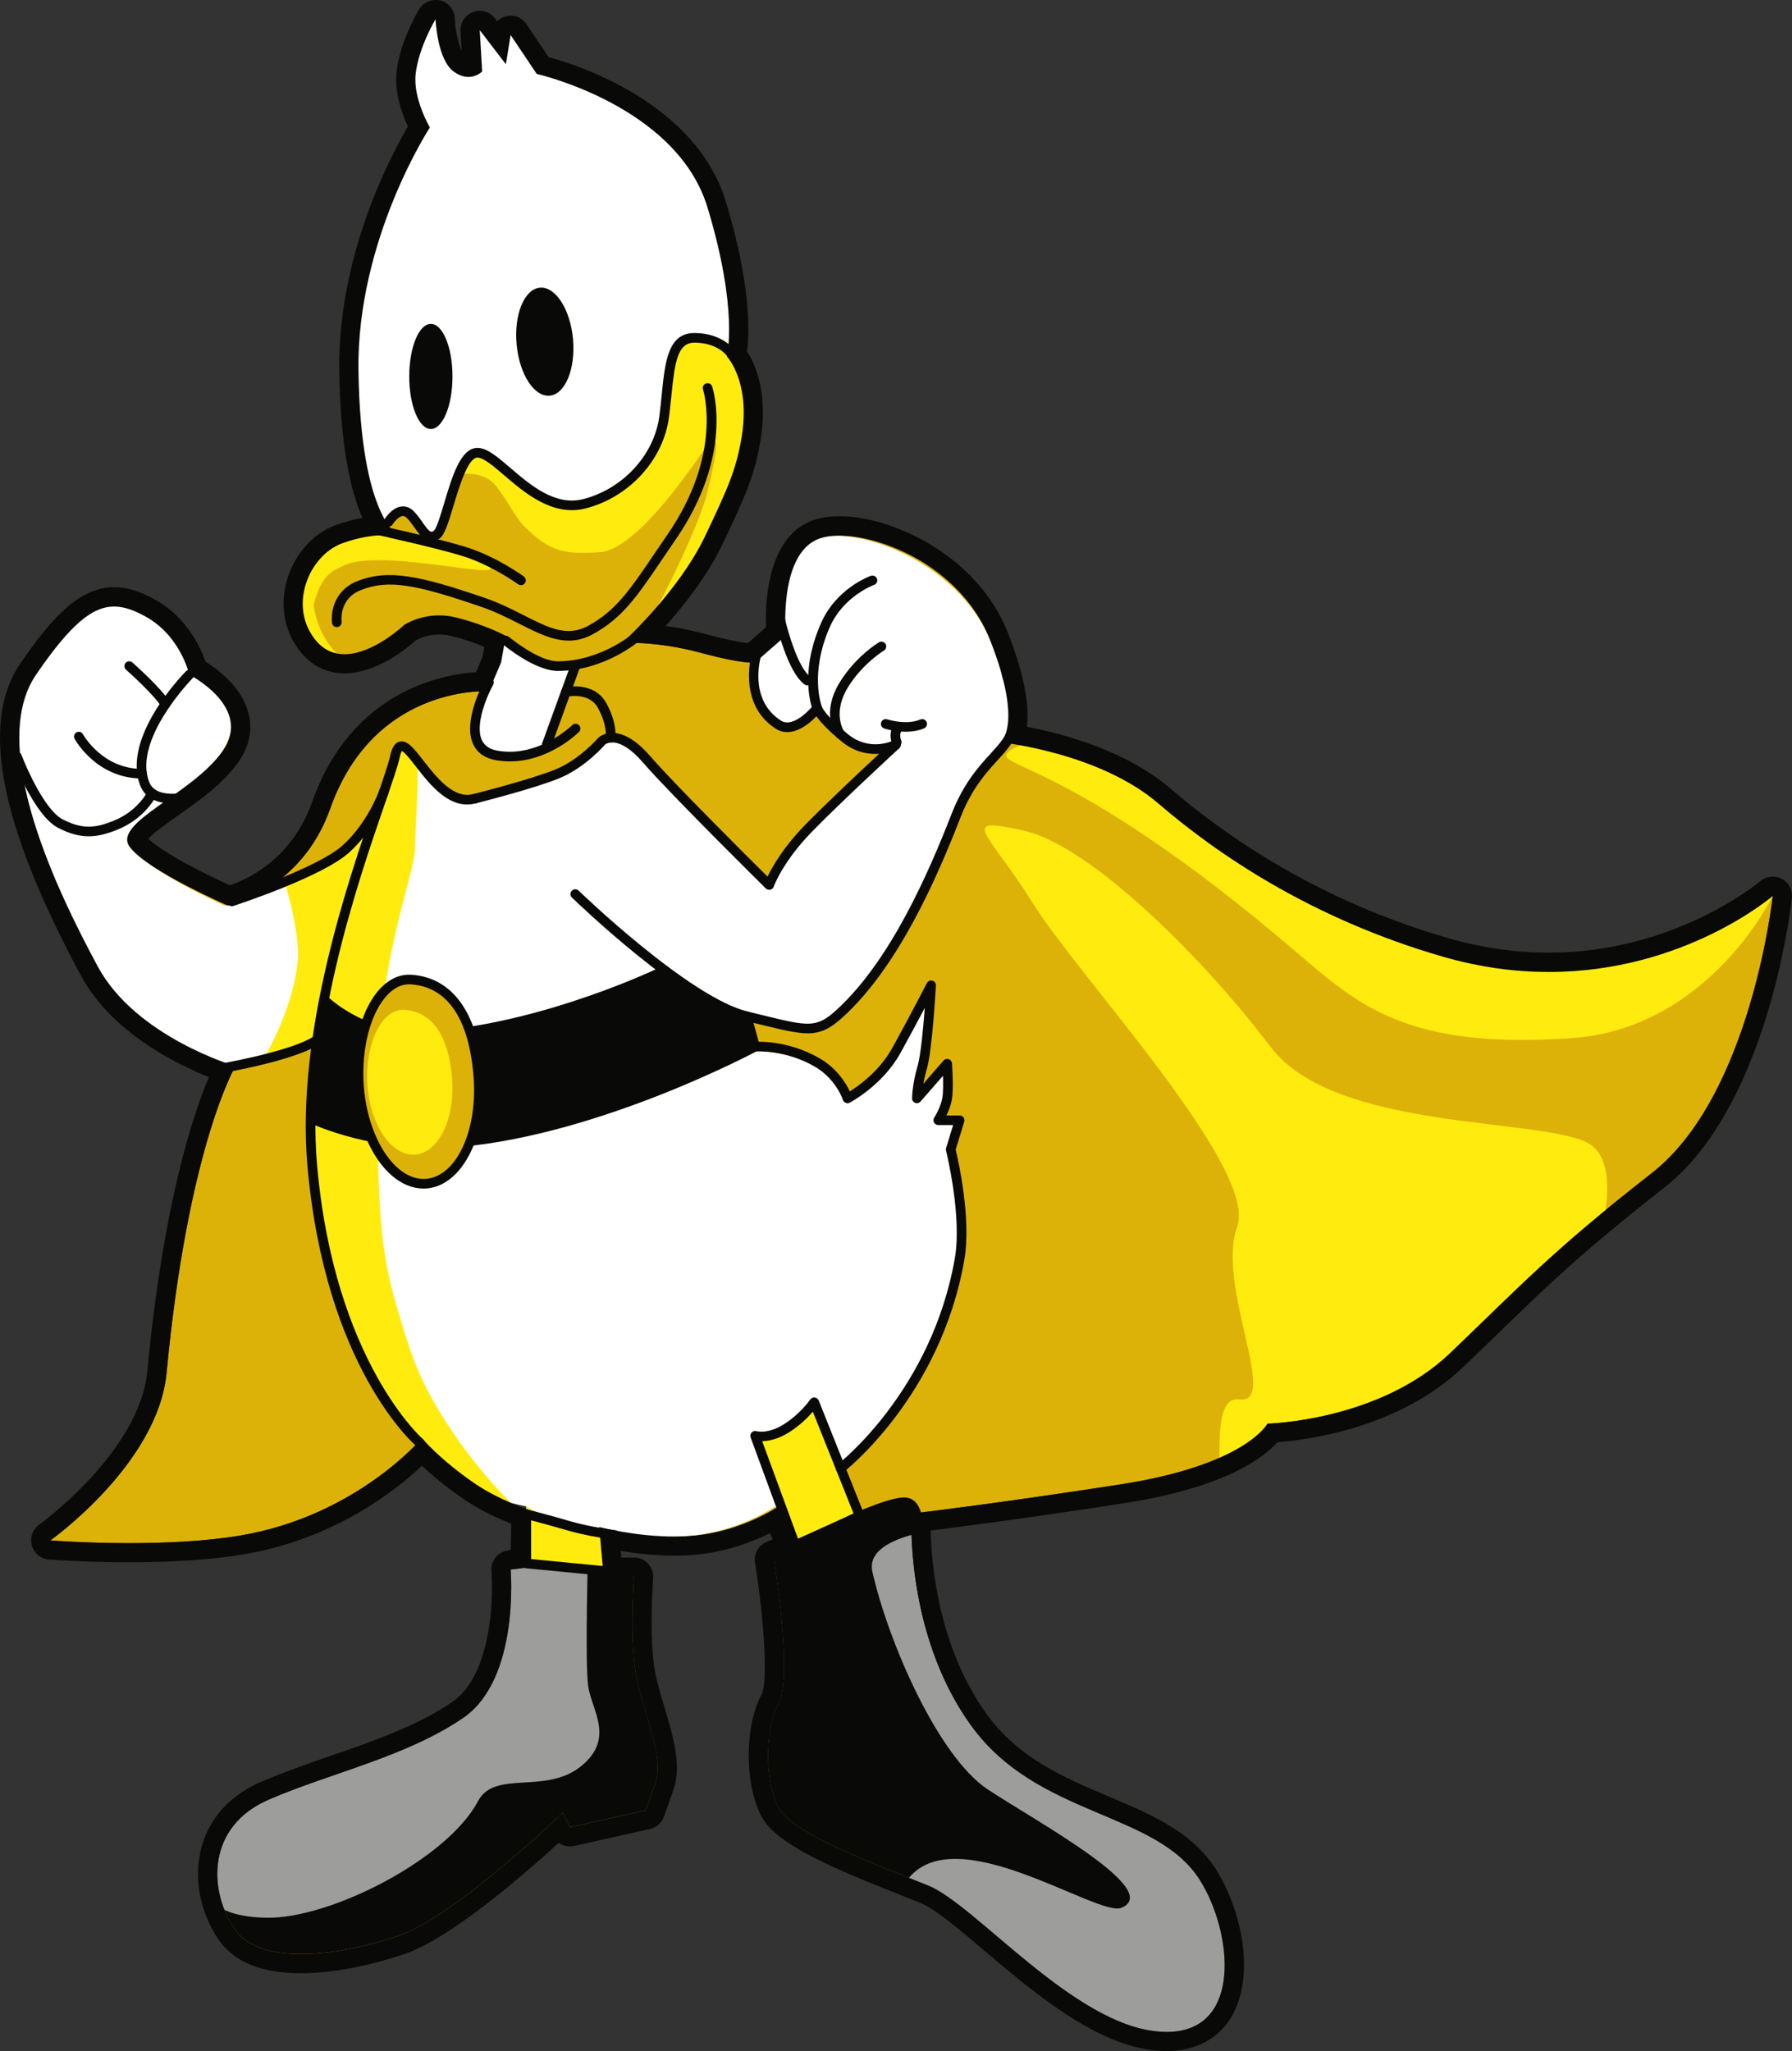 <?xml version="1.0" encoding="UTF-8"?>
<svg id="Livello_1" data-name="Livello 1" xmlns="http://www.w3.org/2000/svg" viewBox="0 0 589.34 674.5">
  <rect x="0" y="0" width="589.34" height="674.5" fill="#333333" stroke="none"/>
  <defs>
    <style>
      .cls-1 {
        fill: #090908;
      }

      .cls-1, .cls-2, .cls-3, .cls-4, .cls-5 {
        stroke-width: 0px;
      }

      .cls-2 {
        fill: #9d9d9c;
      }

      .cls-3 {
        fill: #ddb208;
      }

      .cls-4 {
        fill: #ffec0e;
      }

      .cls-5 {
        fill: #fff;
      }
    </style>
  </defs>
  <path class="cls-3" d="M176.52,24.32s46.04,10.39,56.18,43.98c10.29,34.02,6.33,48.89,6.33,48.89,0,0,7.89,8.23,4.87,26.58-1.75,10.52-4.39,16.52-11.99,32.49-8.9,18.64-27.32,35.18-27.32,35.18,0,0,10.94-.8,25.77,3.2,14.83,4,17.99,3.2,17.99,3.2l10.08-8.8s-2.33-24.79,9.38-31.19c11.71-6.4,48.36,5.6,59.3,33.59,10.92,27.99,4.8,31.15,4.8,31.15,0,0,29.53,4.83,49.04,21.63,19.5,16.79,50.57,37.95,93.61,50.38,63.98,18.47,108.46-19.99,108.46-19.99,0,0-7.03,65.57-39.8,91.16-32.77,25.59-42.89,36.79-66.31,59.18-23.41,22.39-60.07,23.19-60.07,23.19,0,0-7.03,13.6-48.39,19.99-41.33,6.4-68.66,9.6-68.66,9.6,0,0-2.33,39.18,19.5,69.57,21.85,30.39,60.96,28.09,75.35,50.96,11.11,17.66,14.42,52.2-13.67,49.8-28.07-2.4-60.12-41.72-75.71-48.05-15.62-6.33-44.48-16.72-49.16-25.52-4.68-8.8-4.68-25.59,0-34.38,4.68-8.8-1.56-47.18-1.56-47.18l7.03-4.8-5.47-12.79s-11.52,8-27.3,9.6c-15.28,1.54-28.88-1.6-28.88-1.6v13.6l8.59,1.6s-1.56,20.79.79,32.79c2.33,11.99,9.36,26.39,6.24,35.19l-3.12,8.79-24.97,5.6-2.35-4.8s-35.29,34.08-54.03,40.48c-18.74,6.4-45.46,10.39-54.03-2.4-8.59-12.79-8.97-33.59,11.3-42.38,20.3-8.79,45.27-14.09,63.98-26.89,18.74-12.8,15.62-48.78,15.62-48.78l6.24-.8v-19.99s-15.59-3.2-21.85-6.4c-6.24-3.2-13.53-16.03-13.53-16.03,0,0-21.57,25.63-59.81,32.03-26.58,4.45-62.42,1.6-62.42,1.6,0,0,35.41-25.11,38.24-55.18,7.03-74.37,22.62-100.76,22.62-100.76,0,0-32.77-9.59-45.25-32.78-12.5-23.19-36.68-71.97-20.3-95.96,16.39-23.99,24.18-25.59,35.89-19.19,11.71,6.4,15.62,19.19,15.62,19.19,0,0,20.27,11.99,10.15,26.39-10.15,14.39-35.91,22.39-29.65,30.39,6.24,8,31.21,19.19,31.21,19.19,0,0,23.99-5,33.54-31.99,14.54-41.01,52.13-38.52,52.13-38.52l4.05-9.46,1.56-7.2s-7.72-4-17.56-6.4c-9.69-2.36-15.81,1.2-15.81,1.2,0,0-18.59,17.71-29.05,5.2-9.36-11.2-2.35-27.99,8.59-31.99,10.92-4,18.71-2.4,18.71-2.4,0,0-12.64-5.6-13.34-54.38-.62-43.13,23.49-79.97,23.49-79.97,0,0-5.59-9.49-4.68-17.59.98-8.8,6.53-17.99,6.53-17.99,0,0,.5,13.19,5.95,17.19,5.47,4,9.38,0,9.38,0l-.79-13.6,8.59,11.2,1.56-9.6,8.59,12.79"/>
  <path class="cls-1" d="M208.5,518.51l-8.59-1.6v-5.57l-25.74-4.08v8.05l-6.24.8s3.12,35.98-15.62,48.78c-18.71,12.79-43.69,18.09-63.98,26.89-20.27,8.8-19.89,29.59-11.3,42.38,8.56,12.79,35.29,8.8,54.03,2.4,18.74-6.4,54.03-40.48,54.03-40.48l2.35,4.8,24.97-5.6,3.12-8.79c3.12-8.8-3.91-23.19-6.24-35.19-2.35-11.99-.79-32.79-.79-32.79M394.63,618.25c-14.39-22.87-53.5-20.57-75.35-50.96-16.22-22.56-16.65-56.05-17.06-68.67l-4.2-4.6-15.31,4.5-22.24,7.1,1.08,2.5-7.03,4.8s6.24,38.38,1.56,47.18c-4.68,8.8-4.68,25.59,0,34.38,4.68,8.79,33.54,19.19,49.16,25.52,15.59,6.33,47.64,45.65,75.71,48.05,28.09,2.4,24.78-32.13,13.67-49.8Z"/>
  <path class="cls-5" d="M137.7,472.89s-30.23-23.55-36.08-89.52c-1.25-14.11-.1-28.57,2.37-42.51l-27.66,9.72s-32.77-9.59-45.25-32.78c-12.5-23.19-36.68-71.97-20.3-95.96,16.39-23.99,25.21-27.19,36.92-20.79,11.71,6.4,14.56,20.79,14.56,20.79,0,0,23.03,6.94,10.15,26.39-9.72,14.69-35.89,22.39-29.63,30.39,6.24,8,31.19,19.19,31.19,19.19l1.63-.43s28.14-10.3,36.92-18.09c8.78-7.8,17.34-30.49,17.34-30.49,3-13.54,11.61,13.79,26.29,13.81,14.68.02-4.58-13.79,0-24.55,4.58-10.75,9.12-27.41,9.12-27.41,0,0-7.72-4-17.56-6.4-9.69-2.36-15.81,1.2-15.81,1.2,0,0-18.59,17.71-29.05,5.2-9.38-11.2-2.35-27.99,8.56-31.99,10.94-4,18.74-2.4,18.74-2.4,0,0-12.64-5.6-13.34-54.38-.62-43.13,23.49-79.97,23.49-79.97,0,0-5.59-9.49-4.68-17.59.96-8.8,7.6-20.59,7.6-20.59,0,0,2.06,14.79,7.51,18.79,5.47,4,6.72,1,6.72,1l.12-16.39,8.47,11.13,2.83-10.33,8.2,14.99s46.78,10.59,56.93,44.18c10.29,34.02,6.36,48.18,6.36,48.18,0,0,7.7,11.64,4.68,29.99-1.73,10.52-5.54,17.92-13.15,33.89-8.9,18.64-26.63,33.29-26.63,33.29,0,0-5.88,5.16-17.18,6.6l-3.09,8.55s8.35-1.95,11.88,4.35c3.5,6.3,2.81,10.66,2.81,10.66,0,0,2.45-3.76,11.83,7.03,9.36,10.8,40.38,41.38,40.38,41.38,0,0,2.93-8.4,12.86-18.59,9.96-10.2,28.86-27.59,28.86-27.59,0,0-8.71,4.5-16.89-2.24-8.2-6.73-9.04-9.76-9.04-9.76,0,0-7.1,9.15-12.86,5.4-11.99-7.82-7.58-20.39-7.58-20.39l10.1-8.8s-2.33-24.79,9.38-31.19c11.68-6.4,48.36,5.6,59.28,33.59,10.92,27.99,4.8,31.15,4.8,31.15l-.82-20.8s3.17,8.67,2.06,17.04c-1.08,8.37-11.68,11.4-18.71,29.39-7.03,17.99-19.72,47.98-38.05,64.85-8.06,7.44-10.89,5.91-30.8,1.11l2.76,8.4v1.6s10.1-.8,20.44,5.2c7.58,4.39,9.96,11.8,9.96,11.8,0,0,10.29-5.4,15.98-15.59,5.66-10.2,11.52-21.59,11.52-21.59,0,0-1.15,20.99-2.93,26.99-1.75,6-1.75,10.2-1.75,10.2l9.96-11.4s.58,7.8,0,11.4-2.93,7.2-2.93,7.2h7.03l-2.93,9.6s5.42,21.61,2.93,35.98c-7.82,44.98-39.15,68.86-39.15,68.86l6.29,15.71-21.18,9.6-5.45-12.79s-11.52,8-27.32,9.6c-15.26,1.54-28.86-1.6-28.86-1.6v13.6l-25.74-1.6v-19.99s-15.62-3.2-21.85-6.4c-6.24-3.2-13.53-16.03-13.53-16.03"/>
  <path class="cls-4" d="M205.09,211.44s-6.12,7.62-21.4,7.6c-7.03-.01-17.15-8.4-17.15-8.4,0,0-7.77-4-17.7-6.4-9.76-2.36-15.93,1.2-15.93,1.2,0,0-18.74,17.71-29.29,5.2-9.43-11.2-2.35-27.99,8.66-31.99,11.01-4,18.88-2.4,18.88-2.4,0,0-1.78-.78-4.03-4.28l.48-.33s3.74-6,7.27-2.4c3.55,3.6,5.11,9,8.66,6.6s6.5-26.99,13.58-26.99,19.41,20.79,35.39,16.79c13.55-3.4,24.78-14.99,26.56-28.79,1.75-13.79,1.18-25.79,10-25.79s10.75,6.11,10.75,6.11c0,0,7.94,8.23,4.89,26.58-1.75,10.52-4.41,16.52-12.09,32.49-8.95,18.64-27.52,35.18-27.52,35.18"/>
  <path class="cls-3" d="M231.31,148.27c-5.85,8.4-22.62,32.48-33.95,33.29-11.3.8-16.58.1-25.14-8.7-3.12-3.19-5.57-9-9.96-14.09-3.5-2.96-6.98-3-9.36-3-7.08,0-5.83,17.69-9.38,20.09s-5.11-3-8.66-6.6c-1.82-1.86-3.69-1.16-5.09-.04-.7,1.26-1.34,2.51-2.02,3.73,1.94,2.67,3.38,3.32,3.38,3.32,0,0-1.85-.37-4.99-.3-.6,1.13,26.68,5.75,27.61,6.2,27.2,13.19-26.82-3.2-40.95,3.9-3.48,1.74-7.03,2.7-9.67,12.89.89,6,3.07,10.68,6.45,14.69,10.56,12.52,23.29-8.2,23.29-8.2,0,0,6.17-3.56,15.93-1.2,9.93,2.4,17.7,6.4,17.7,6.4,0,0,10.12,8.38,17.15,8.4,15.28.03,21.4-7.6,21.4-7.6,0,0,4.73-4.22,10.56-10.8,7.53-14.06,15.19-30.98,17.13-39.18,3.53-14.69,4.39-21.59-1.46-13.19"/>
  <path class="cls-4" d="M134.77,443.49c-9.38-28.79-10.05-35.22-10.75-78.51-.77-48.78,12.5-76.37,12.5-86.76,0-6.43,1.34-20.33.7-29.27-3.57-4.12-6.02-6.16-7.34-.15,0,0-8.56,22.69-17.34,30.49-3.55,3.15-10.24,6.7-16.96,9.81-1.01,1.46-1.58,2.31-1.58,2.31,0,0,4.8,15.72,3.91,24.79-1.42,14.11-8.76,27.6-11.25,32.18l17.35-7.52c-.14.77-.26,1.55-.38,2.32l1.42-.6s-3.69,30.18-.77,59.56c10.24,53.19,33.44,70.74,33.44,70.74,0,0,7.29,12.83,13.53,16.03,3.14,1.61,12.16,4.08,16.84,5.28-7.48-7.15-26.08-28.51-33.3-50.71"/>
  <path class="cls-3" d="M148.81,239.97s9.64,9.72,17.56,8.83c7.92-.89,12.67-3.43,12.67-3.43l5.97-17.79s10.7-.15,13.43,5.25c5.11,10.07-4.97,15.6-9.26,18.45-4.29,2.85-27.35,9.84-27.35,9.84l-13.03-21.15"/>
  <path class="cls-1" d="M245.87,334.19l2.76,10s-50.38,27.19-97.04,31.39c-27.56,2.48-49.06-7.88-49.06-7.88,0,0-.48-10.72,0-16.71.48-6,5.13-21.49,5.13-21.49,0,0,13.27,12.61,33.25,11.3,39.2-2.57,78.04-21.68,78.04-21.68l26.92,15.08"/>
  <path class="cls-4" d="M267.78,461.1l14.95,37.42-21.16,9.6-13.22-35.99s4.25,1.27,10.08-2.33c5.85-3.6,9.36-8.7,9.36-8.7"/>
  <path class="cls-1" d="M141.9,178.05c-2.37,0-4.13-2.47-5.47-4.4-.82-1.13-1.63-2.3-2.59-3.29-.67-.67-1.15-.7-1.44-.67-1.37.15-2.88,2.12-3.31,2.79-.46.74-1.44.97-2.18.51-.74-.46-.96-1.43-.5-2.17.24-.4,2.5-3.93,5.64-4.27,1.03-.12,2.57.07,4.05,1.6,1.15,1.18,2.09,2.5,2.9,3.68,2.37,3.36,2.78,3.33,3.65,2.72.91-.67,2.4-5.59,3.45-9.18,2.66-8.89,5.42-18.08,10.92-18.08,3.17,0,6.55,2.91,10.84,6.59,6.53,5.6,14.66,12.58,23.87,10.26,13.17-3.33,23.51-14.62,25.14-27.46.31-2.33.53-4.6.74-6.78,1.1-10.94,2.06-20.39,10.77-20.39,9.52,0,13.46,5.87,13.63,6.12.48.73.26,1.71-.48,2.19-.72.48-1.7.27-2.18-.46-.12-.18-3.21-4.68-10.96-4.68-5.57,0-6.48,6.34-7.6,17.55-.24,2.2-.46,4.51-.77,6.86-1.8,14.1-13.1,26.49-27.52,30.12-10.77,2.72-19.98-5.16-26.7-10.92-3.48-2.99-6.79-5.82-8.78-5.82-3.14,0-6.09,9.91-7.87,15.82-1.85,6.16-2.97,9.7-4.7,10.89-.94.63-1.78.89-2.54.89"/>
  <path class="cls-1" d="M187.03,210.66c-5.33,0-10.48-2.62-16.19-5.51-3.89-1.97-7.92-4.01-12.59-5.61-21.28-7.28-30.49-9.19-39.73-5.43-7.05,2.86-6.21,10.02-6.17,10.32.12.87-.5,1.66-1.37,1.78-.89.11-1.66-.49-1.78-1.35-.46-3.4.62-10.64,8.11-13.68,10.32-4.19,20.82-1.85,41.96,5.37,4.89,1.67,9.19,3.85,13,5.78,8.25,4.18,14.2,7.2,21.09,3.5,9.09-4.91,13.79-11.86,21.59-23.36,1.39-2.07,2.9-4.28,4.53-6.65,18.38-26.57,11.8-47.54,11.73-47.74-.29-.83.17-1.72,1.01-2,.82-.27,1.7.17,1.99,1,.31.91,7.2,22.6-12.14,50.54-1.63,2.36-3.12,4.56-4.51,6.63-8.06,11.9-12.93,19.09-22.72,24.37-2.69,1.45-5.28,2.05-7.82,2.05"/>
  <path class="cls-1" d="M171.34,192.43c-.31,0-.65-.1-.94-.3-.07-.06-8.97-6.48-18.54-9.36-9.76-2.95-28.93-7.13-29.12-7.17-.86-.18-1.39-1.03-1.22-1.88.19-.86,1.06-1.4,1.9-1.21.19.04,19.48,4.24,29.36,7.23,10.1,3.04,19.12,9.56,19.5,9.83.7.52.86,1.5.34,2.21-.29.43-.79.65-1.27.65"/>
  <path class="cls-1" d="M183.45,220.62h-.07c-7.46-.01-17.61-8.41-18.02-8.76-.67-.56-.77-1.56-.22-2.23.55-.67,1.56-.76,2.23-.2.1.08,9.69,8.02,16.03,8.03h.05c14.32,0,25.21-9.47,25.31-9.56.65-.58,1.66-.52,2.23.13s.53,1.65-.12,2.23c-.48.42-11.87,10.36-27.42,10.36"/>
  <path class="cls-1" d="M76.24,297.99c-.65,0-1.27-.42-1.49-1.09-.29-.83.17-1.72,1.01-1.99.29-.09,28.38-9.32,36.8-16.81,8.35-7.42,12.16-18.18,12.21-18.29.29-.82,1.18-1.26,2.02-.97.82.29,1.25,1.19.98,2.01-.17.47-4.13,11.64-13.1,19.62-8.92,7.92-36.75,17.06-37.93,17.45-.17.05-.34.08-.5.08"/>
  <path class="cls-1" d="M138.18,476.17c-.36,0-.72-.12-1.01-.38-1.25-1.05-30.2-26.42-36.06-92.28-3.89-43.8,13.29-93.62,22.5-120.38,2.3-6.67,4.13-11.93,4.73-14.68.38-1.75,1.13-4.14,3.12-4.58,2.5-.56,4.61,2.15,7.8,6.26,4.22,5.4,9.98,12.8,16.48,10.95.86-.24,1.73.25,1.94,1.09.24.84-.24,1.72-1.08,1.95-8.54,2.42-15.07-5.94-19.84-12.06-1.58-2.05-3.77-4.85-4.65-5.1.02.09-.34.58-.67,2.16-.65,2.93-2.4,8-4.82,15.03-9.14,26.54-26.17,75.94-22.33,119.07,5.71,64.45,34.64,89.9,34.93,90.15.67.57.74,1.57.19,2.23-.31.37-.77.56-1.22.56"/>
  <path class="cls-1" d="M265.64,339.79c-3.79,0-8.56-1.17-15.93-2.97l-4.51-1.1c-20.08-4.84-55.61-39.13-57.12-40.58-.62-.61-.65-1.61-.02-2.24.6-.63,1.61-.64,2.23-.03.36.35,36.42,35.14,55.66,39.78l4.53,1.1c15.64,3.83,18.04,4.41,24.83-1.84,17.56-16.19,29.89-44.43,37.64-64.27,3.93-10.08,8.88-15.5,12.86-19.86,3.09-3.39,5.33-5.84,5.76-9.15,1.03-7.87-1.97-16.2-1.99-16.29-.31-.82.12-1.73.94-2.03.84-.3,1.73.12,2.04.94.12.37,3.29,9.13,2.16,17.78-.55,4.3-3.21,7.2-6.57,10.88-3.79,4.16-8.54,9.35-12.26,18.88-7.84,20.13-20.37,48.81-38.43,65.44-4.32,3.98-7.41,5.56-11.8,5.56"/>
  <path class="cls-1" d="M252.97,292.59c-.41,0-.82-.16-1.13-.45-.31-.31-31.16-30.75-40.45-41.47-8.06-9.28-12.21-5.99-12.4-5.84-.1.15-6.5,7.56-14.99,11.07-8.28,3.4-26.65,8.05-27.44,8.25-.84.21-1.7-.3-1.92-1.15-.22-.85.31-1.71,1.15-1.92.19-.05,18.95-4.79,26.99-8.1,7.8-3.21,13.91-10.29,13.99-10.36.31-.31,2.02-1.8,5.09-1.6,3.74.22,7.75,2.77,11.95,7.59,7.96,9.2,32.1,33.19,38.62,39.66,1.56-3.24,5.16-9.63,12.28-16.94,6.89-7.05,18.16-17.64,24.4-23.45-3.48.24-7.94-.45-12.31-4.04-4.68-3.85-7.08-6.56-8.3-8.29-2.66,2.73-8.3,7.39-13.46,4.03-12.86-8.38-7.72-25.03-7.68-25.2.26-.83,1.18-1.29,1.99-1.02.84.26,1.3,1.15,1.03,1.98-.19.59-4.44,14.53,6.38,21.59,4.39,2.87,10.7-4.96,10.75-5.05.38-.47.96-.7,1.56-.58.6.12,1.06.55,1.22,1.13h0s1.1,2.87,8.52,8.96c7.25,5.96,14.83,2.21,15.16,2.05.7-.36,1.56-.14,2.02.51.46.65.36,1.53-.22,2.07-.19.17-19,17.48-28.79,27.53-9.55,9.78-12.5,17.93-12.52,18.01-.19.51-.6.89-1.13,1.02-.12.03-.24.04-.36.04"/>
  <path class="cls-1" d="M265.52,225.38c-.31,0-.65-.1-.91-.3-5.59-4.07-9.14-19.13-9.52-20.84-.19-.85.34-1.7,1.2-1.89.84-.18,1.68.34,1.87,1.19.98,4.31,4.39,16.12,8.3,18.98.72.51.86,1.5.36,2.21-.31.42-.79.65-1.3.65"/>
  <path class="cls-1" d="M268.76,234.41c-.62,0-1.2-.37-1.46-.98-.19-.48-4.68-11.86,2.76-28.63,5.06-11.38,15.88-15.28,16.34-15.44.82-.29,1.73.14,2.02.96.29.83-.14,1.73-.98,2.02-.1.04-10,3.65-14.49,13.75-6.84,15.46-2.73,26.05-2.71,26.15.34.81-.05,1.73-.86,2.06-.19.08-.38.12-.6.12"/>
  <path class="cls-1" d="M261.56,509.7c-.22,0-.43-.04-.62-.12-.41-.17-.72-.5-.86-.91l-13.22-35.98c-.22-.56-.07-1.19.34-1.63s1.03-.6,1.61-.43c.12.04,3.69.98,8.8-2.16,5.47-3.37,8.83-8.2,8.85-8.25.34-.48.91-.75,1.49-.68.58.06,1.08.44,1.3.98l14.95,37.42c.31.78-.05,1.68-.82,2.03l-21.16,9.6c-.22.09-.43.14-.65.14M250.67,473.92l11.78,32.05,18.26-8.27-13.39-33.48c-1.66,1.91-4.41,4.69-8.06,6.93-3.5,2.15-6.53,2.71-8.59,2.77Z"/>
  <path class="cls-1" d="M199.91,518.5s-.05,0-.1,0l-25.74-1.6c-.86-.06-1.54-.81-1.49-1.68.05-.87.82-1.5,1.68-1.48l25.74,1.6c.89.06,1.54.81,1.49,1.68-.05.84-.74,1.48-1.58,1.48"/>
  <path class="cls-1" d="M276.46,484.4c-.48,0-.96-.21-1.27-.62-.53-.7-.38-1.69.31-2.22.29-.24,30.92-24.07,38.53-67.87,2.4-13.88-2.85-35.12-2.9-35.33-.07-.28-.07-.57.02-.85l2.3-7.55h-4.89c-.58,0-1.1-.32-1.39-.83-.26-.51-.24-1.13.07-1.62.02-.03,2.16-3.37,2.69-6.59.29-1.79.26-4.76.19-7.16l-7.39,8.46c-.43.5-1.13.67-1.75.44-.62-.23-1.03-.82-1.03-1.48,0-.18.02-4.5,1.82-10.64,1.03-3.5,1.87-12.55,2.37-19.12-2.21,4.18-5.18,9.74-8.06,14.94-5.85,10.49-16.19,16-16.62,16.23-.43.21-.91.24-1.34.06s-.77-.54-.91-.98c-.02-.07-2.3-6.9-9.24-10.92-9.74-5.66-19.41-4.99-19.5-4.99-.84.08-1.63-.58-1.7-1.45-.07-.87.58-1.63,1.46-1.7.43-.04,10.7-.77,21.33,5.41,5.76,3.33,8.68,8.25,9.93,10.87,2.98-1.88,9.72-6.7,13.82-14.07,5.61-10.05,11.44-21.43,11.52-21.55.34-.66,1.1-1,1.82-.8.72.2,1.2.87,1.15,1.61-.05.87-1.2,21.24-2.97,27.35-.55,1.84-.91,3.51-1.15,4.92l6.62-7.6c.43-.48,1.1-.66,1.7-.46s1.03.75,1.08,1.38c.02.33.6,8.03-.02,11.77-.31,1.97-1.1,3.91-1.8,5.36h4.34c.5,0,.96.24,1.27.64.29.4.38.92.24,1.4l-2.81,9.18c.77,3.22,5.21,22.62,2.85,36.21-7.82,45.07-39.42,69.6-39.73,69.85-.29.22-.62.32-.96.32"/>
  <path class="cls-1" d="M142.6,377.54c-23.27,0-40.26-8.04-41.05-8.42-.79-.38-1.1-1.32-.74-2.11.38-.79,1.32-1.12,2.11-.74.22.1,21.45,10.13,48.24,7.72,42.01-3.78,87.66-26.65,95.31-30.62l-2.42-8.77c-.24-.84.26-1.71,1.1-1.95.84-.24,1.7.26,1.94,1.1l2.76,10c.19.71-.12,1.46-.77,1.81-.5.28-51.19,27.39-97.64,31.57-3.05.27-6,.4-8.85.4"/>
  <path class="cls-1" d="M137.68,342.46c-18.74,0-30.85-11.32-31.38-11.83-.65-.6-.67-1.6-.07-2.23.6-.64,1.61-.66,2.23-.06.14.12,12.98,12.1,32.05,10.87,38.43-2.52,77.06-21.33,77.44-21.52.79-.39,1.73-.06,2.11.72.38.78.07,1.73-.72,2.12-.38.19-39.56,19.28-78.62,21.84-1.03.07-2.06.1-3.05.1"/>
  <path class="cls-1" d="M167.71,250.38c-1.46,0-3-.12-4.56-.39-3.65-.64-6.17-2.39-7.51-5.2-3.65-7.67,3.48-20.57,3.77-21.12.43-.76,1.42-1.04,2.16-.61.77.42,1.03,1.39.6,2.15-1.85,3.32-6.12,13.07-3.67,18.22.89,1.86,2.59,2.99,5.21,3.44,13.46,2.34,24.35-8.31,24.47-8.42.6-.61,1.61-.61,2.23,0,.62.62.62,1.62,0,2.24-.46.44-9.86,9.68-22.69,9.68"/>
  <path class="cls-1" d="M179.83,246.41c-.19,0-.36-.03-.55-.1-.82-.3-1.25-1.2-.94-2.02l9.36-25.79c.31-.83,1.2-1.25,2.04-.95.82.3,1.22,1.21.94,2.03l-9.36,25.79c-.24.64-.84,1.04-1.49,1.04"/>
  <path class="cls-1" d="M200.8,244.17c-.1,0-.17,0-.26-.02-.86-.14-1.44-.95-1.3-1.81,0-.03.5-3.98-2.66-9.64-2.88-5.2-10.05-3.59-10.12-3.58-.84.2-1.7-.33-1.9-1.18-.22-.85.31-1.7,1.18-1.9.38-.09,9.57-2.14,13.63,5.11,3.72,6.7,3.02,11.48,3,11.68-.12.78-.79,1.33-1.56,1.33"/>
  <path class="cls-1" d="M188.44,111.46c.89,9.81-2.52,18.16-7.65,18.65-5.11.49-10-7.06-10.89-16.86-.91-9.81,2.52-18.16,7.63-18.65,5.13-.49,10,7.06,10.92,16.86"/>
  <path class="cls-1" d="M148.81,123.79c0,9.54-3.19,17.28-7.12,17.28s-7.1-7.74-7.1-17.28,3.17-17.28,7.1-17.28,7.12,7.74,7.12,17.28"/>
  <path class="cls-3" d="M157.33,354.14c1.37,18.53-6.29,34.24-17.13,35.09-10.84.85-20.75-13.49-22.12-32.02-1.39-18.53,6.26-35.81,17.13-35.09,13.7.91,20.73,13.49,22.12,32.02"/>
  <path class="cls-1" d="M139.29,390.84c-3.57,0-7.12-1.44-10.36-4.21-6.86-5.89-11.49-16.84-12.43-29.31-1.01-13.37,2.5-26.18,8.9-32.63,2.93-2.95,6.33-4.38,9.91-4.15,13.67.91,22.05,12.8,23.61,33.48,1.44,19.37-6.91,35.87-18.59,36.78-.34.03-.7.04-1.03.04M134.54,323.67c-2.45,0-4.75,1.09-6.89,3.25-5.71,5.74-8.92,17.87-8.01,30.17.86,11.47,5.21,21.87,11.35,27.14,2.88,2.48,6.02,3.66,9.09,3.42,9.96-.78,16.99-15.76,15.67-33.4-.98-13.38-5.4-29.54-20.66-30.56-.19-.01-.36-.02-.55-.02Z"/>
  <path class="cls-4" d="M522.33,375.95c-15.59-8.58-83.49-3.78-104.55-31.77-21.06-27.99-58.9-66.13-81.13-71.05-22.24-4.92-11.71.18,3.12,24.02,14.83,23.84,74.13,87.1,67.1,106.25-7.03,19.15,14.03,58.41.77,56.77-6.31-.78-6.6,8.91-6.62,19.21,12.91-5.69,15.81-11.25,15.81-11.25,0,0,36.66-.8,60.07-23.19,19.34-18.49,29.65-29.37,51.12-47.01,1.3-9.59.5-18.58-5.69-21.98"/>
  <path class="cls-2" d="M319.28,567.29c-16.22-22.56-19.1-49.94-19.5-62.57-8.88,2.5-14.2,6.36-12.86,12.19,5.25,23.19,21.64,60.8,38.02,71.58,16.39,10.78,57.77,33.16,43.83,38.87-7.8,3.2-55.44-30.39-70.65-8.8,23.41,11.4,53.47,46.78,82.84,49.48,28.09,2.58,24.78-32.13,13.67-49.8-14.39-22.87-53.5-20.57-75.35-50.96"/>
  <path class="cls-2" d="M193.45,554.5c-1.15-8,0-46.38,0-46.38l-19.29,2.96v4.24l-6.24.8s3.12,35.98-15.62,48.78c-18.71,12.79-43.69,18.09-63.98,26.89-17.3,7.5-19.53,23.7-14.51,36.25,3.31,1.56,7.77,2.48,13.89,2.58,20.92.36,59.45-19.24,69.57-38.43,5.4-10.18,21.95-2.08,33.56-11.19,11.61-9.12,3.79-18.49,2.61-26.49"/>
  <path class="cls-4" d="M363.95,248.8s38.24,29.81,64.77,42.21c26.51,12.4,67.87,31.28,92.05,24.23,24.21-7.04,62.23-20.64,62.23-20.64,0,0-20.87,43.61-66.12,46.77-54,3.77-69.98-10.67-90.51-28.25-77.63-66.44-102.44-60.36-93.85-66.56,8.56-6.2,31.43,2.23,31.43,2.23"/>
  <path class="cls-4" d="M173.09,514.11v-18.79s7.12,4.4,13.96,6.4c6.81,2,15.02,3,15.02,3v12.2l-28.98-2.8"/>
  <path class="cls-1" d="M202.07,518.5c-.07,0-.12,0-.17,0l-28.98-2.8c-.79-.08-1.42-.76-1.42-1.57v-16.22c0-.49.22-.95.6-1.25.38-.3.89-.4,1.37-.28.07.02,7.25,1.85,14.01,3.84,6.62,1.94,14.68,2.94,14.78,2.95.79.1,1.39.77,1.39,1.57v12.2c0,.45-.19.87-.53,1.17-.29.26-.67.41-1.06.41M174.67,512.68l25.81,2.49v-9.07c-2.66-.37-8.64-1.32-13.89-2.86-4.58-1.34-9.33-2.61-11.92-3.3v12.74Z"/>
  <path class="cls-1" d="M56.64,264.19c-4.1,0-8.71-1.17-10.53-5.9-6.17-15.9,14.18-36.69,15.07-37.57.6-.62,1.61-.63,2.23-.01.62.61.62,1.62,0,2.24-.19.2-19.77,20.2-14.35,34.2,2.47,6.39,14.03,2.95,14.15,2.91.82-.25,1.7.21,1.97,1.05.24.83-.22,1.72-1.06,1.98-.29.09-3.67,1.1-7.48,1.1"/>
  <path class="cls-1" d="M29.17,275c-3.05,0-6.24-.8-10.03-2.76-7.87-4.05-14.73-22.11-15.02-22.88-.31-.82.1-1.73.91-2.04.82-.31,1.73.1,2.04.92,1.85,4.91,7.89,18.28,13.53,21.19,6.6,3.4,10.77,2.85,16.62.53,8.18-3.23,11.32-9.7,11.35-9.77.38-.79,1.32-1.13,2.11-.75.79.37,1.13,1.31.77,2.1-.14.31-3.67,7.66-13.05,11.37-3.24,1.28-6.17,2.09-9.24,2.09"/>
  <path class="cls-1" d="M46.73,256c-14.85,0-21.9-12.49-22.19-13.02-.43-.76-.14-1.72.62-2.14.77-.43,1.73-.15,2.13.61.26.47,6.5,11.39,19.43,11.39.86,0,1.58.71,1.58,1.58s-.72,1.58-1.58,1.58"/>
  <path class="cls-1" d="M54.41,233.15c-.55,0-1.08-.28-1.37-.77-2.38-3.98-11.49-12.08-11.59-12.16-.65-.58-.72-1.58-.14-2.23.58-.65,1.58-.71,2.23-.14.41.35,9.6,8.5,12.21,12.9.46.75.22,1.72-.55,2.17-.24.15-.53.23-.79.23"/>
  <path class="cls-1" d="M276.2,242.82c-.53,0-1.01-.25-1.32-.71-.22-.31-4.97-7.74,1.37-17.88,5.25-8.45,12.5-12.83,12.81-13.01.77-.45,1.73-.2,2.18.55.43.75.19,1.72-.55,2.17-.07.04-6.93,4.19-11.76,11.96-5.21,8.36-1.56,14.24-1.42,14.48.48.73.26,1.71-.46,2.18-.26.18-.58.26-.86.26"/>
  <path class="cls-1" d="M297.83,240.62c-3.74,0-6.84-1-7.03-1.07-.84-.27-1.27-1.16-1.01-1.99s1.15-1.28,1.99-1.01c.07.02,6.24,2.01,10.89.05.79-.34,1.73.03,2.06.84.34.81-.02,1.73-.84,2.07-1.97.83-4.1,1.11-6.07,1.11"/>
  <path class="cls-1" d="M294.91,245.67c-.6,0-1.18-.34-1.44-.92-.12-.3-1.3-3.03.05-5.53.43-.77,1.39-1.05,2.16-.63.77.42,1.06,1.38.62,2.14-.5.95-.12,2.28.07,2.72.34.79-.02,1.73-.82,2.08-.22.09-.43.14-.65.14"/>
  <path class="cls-1" d="M71.37,353.16c-.77,0-1.44-.55-1.56-1.32-.14-.86.43-1.68,1.3-1.82,7.51-1.25,28.07-5.48,33.01-9.96.65-.59,1.66-.54,2.26.11.58.65.53,1.65-.12,2.23-6.67,6.01-33.49,10.54-34.62,10.73-.1.01-.17.02-.26.02"/>
  <path class="cls-1" d="M301.84,503.4h-.07c-.86-.03-1.56-.77-1.51-1.64.05-1.48-.29-5.8-2.5-6.17-2.52-.42-11.85,3.18-17.68,5.87-.79.36-1.73.02-2.11-.77-.36-.79-.02-1.73.77-2.1,2.52-1.15,15.16-6.87,19.55-6.12,4.32.74,5.25,6.27,5.11,9.42-.02.85-.72,1.51-1.56,1.51"/>
  <path class="cls-4" d="M148.69,354.79c.98,13.14-4.46,24.28-12.16,24.88-7.68.6-14.71-9.56-15.67-22.71-.98-13.14,4.44-25.39,12.14-24.88,9.72.65,14.71,9.56,15.69,22.7"/>
  <path class="cls-1" d="M143.24,6.33s.5,13.19,5.95,17.19c1.82,1.33,3.48,1.78,4.87,1.78,2.76,0,4.51-1.78,4.51-1.78l-.79-13.6,8.59,11.2,1.56-9.6,8.59,12.79s46.04,10.39,56.18,43.98c10.29,34.02,6.33,48.89,6.33,48.89,0,0,7.89,8.23,4.87,26.58-1.75,10.52-4.39,16.52-11.99,32.49-8.9,18.64-27.32,35.18-27.32,35.18,0,0,.91-.06,2.52-.06,4.05,0,12.64.41,23.25,3.27,10.58,2.85,15.21,3.26,17.01,3.26.72,0,.98-.06.98-.06l10.08-8.8s-2.33-24.79,9.38-31.19c2.14-1.17,5.06-1.75,8.47-1.75,15.31,0,40.5,11.66,49.42,34.54,10.92,27.99,3.36,33.45,3.36,33.45,0,0,32.39,3.34,51.89,20.13,19.5,16.79,50.57,37.95,93.61,50.38,12.4,3.58,24.06,5.02,34.81,5.02,44.74,0,73.65-25.01,73.65-25.01,0,0-7.03,65.57-39.8,91.16-32.77,25.59-42.89,36.79-66.31,59.18-23.41,22.39-60.07,23.19-60.07,23.19,0,0-7.03,13.6-48.39,19.99-41.33,6.4-68.66,9.6-68.66,9.6,0,0-2.33,39.18,19.5,69.57,21.85,30.39,60.96,28.09,75.35,50.96,10.75,17.08,14.2,49.92-10.96,49.92-.86,0-1.78-.04-2.71-.12-28.07-2.4-60.12-41.72-75.71-48.05-15.62-6.33-44.48-16.72-49.16-25.52-4.68-8.8-4.68-25.59,0-34.38,4.68-8.8-1.56-47.18-1.56-47.18l8.08-3.3-6.53-14.29s-11.52,8-27.3,9.6c-2.3.23-4.65.33-6.96.33-12.91,0-24.76-3.13-24.76-3.13l1.46,16.49,9.96-.1s-1.56,20.79.79,32.79c2.33,11.99,9.36,26.39,6.24,35.19l-3.12,8.79-24.97,5.6-2.35-4.8s-35.29,34.08-54.03,40.48c-9.74,3.33-21.66,6.01-32.05,6.01-9.57,0-17.87-2.27-21.97-8.41-8.59-12.79-8.97-33.59,11.3-42.38,20.3-8.79,45.27-14.09,63.98-26.89,18.74-12.8,15.62-48.78,15.62-48.78l6.24-.8.38-18.59s-10.36-3.42-18.38-8.9c-11.68-8-17.39-14.93-17.39-14.93,0,0-21.57,25.63-59.81,32.03-11.66,1.95-25.09,2.5-36.49,2.5-14.63,0-25.93-.9-25.93-.9,0,0,35.41-25.11,38.24-55.18,7.03-74.37,22.62-100.76,22.62-100.76,0,0-32.77-9.59-45.25-32.78-12.5-23.19-36.68-71.97-20.3-95.96,11.28-16.5,18.47-22.41,25.69-22.41,3.26,0,6.55,1.22,10.2,3.22,11.71,6.4,14.51,19.19,14.51,19.19,0,0,21.11,10.73,10.96,25.12-10.15,14.39-36.7,23.65-30.44,31.65,6.24,8,32.29,19.19,32.29,19.19,0,0,23.99-5,33.54-31.99,12.95-36.57,44.26-38.55,50.88-38.55.82,0,1.25.03,1.25.03l4.05-9.46,1.56-8.76s-6.69-3.68-16.53-6.08c-1.92-.47-3.74-.65-5.4-.65-6.84,0-11.44,3.1-11.44,3.1,0,0-10.15,9.67-19.67,9.67-3.36,0-6.65-1.21-9.38-4.47-9.36-11.2-2.35-27.99,8.59-31.99,6.07-2.22,11.16-2.72,14.51-2.72,2.66,0,4.2.32,4.2.32,0,0-12.64-5.6-13.34-54.38-.62-43.13,23.49-79.97,23.49-79.97,0,0-5.59-9.49-4.68-17.59.98-8.8,6.53-17.99,6.53-17.99M583,294.61h.02M208.5,518.51h.02M143.24,0c-2.16,0-4.25,1.13-5.4,3.05-.26.42-6.31,10.5-7.41,20.57-.77,6.82,1.82,13.89,3.72,18.01-5.95,10.11-23.1,42.67-22.57,80.33.36,25.06,3.81,39.75,7.63,48.35-2.64.47-5.64,1.22-8.85,2.39-7.63,2.79-13.82,9.93-16.15,18.64-2.25,8.43-.48,16.93,4.89,23.34,3.69,4.41,8.61,6.74,14.23,6.74,10.7,0,20.87-8.53,23.51-10.91.86-.47,3.77-1.86,7.6-1.86,1.3,0,2.61.16,3.89.47,4.51,1.1,8.3,2.5,10.96,3.61l-.6,3.27-2.14,5.03c-11.01.72-40.95,6.1-53.88,42.66-6.84,19.3-21.95,25.73-27.11,27.4-9.38-4.18-22.17-10.88-26.8-15.3,1.87-2.02,6.48-5.28,9.69-7.55,7.01-4.93,14.92-10.52,19.96-17.65,3.55-5.03,4.7-10.54,3.36-15.92-2.14-8.6-10.03-14.5-14.18-17.08-1.68-4.88-6.29-14.76-16.79-20.51-5.06-2.76-9.14-3.99-13.24-3.99-11.4,0-20.61,10.06-30.92,25.16-13.24,19.42-6.74,52.96,19.96,102.53,10,18.59,31.11,29.03,42.1,33.4-5.13,12.15-15.02,41.51-20.22,96.55-2.52,26.78-35.27,50.38-35.58,50.62-2.18,1.54-3.14,4.28-2.45,6.84.72,2.56,2.95,4.41,5.59,4.62.48.04,11.73.92,26.44.92s27.28-.87,37.54-2.58c29.87-5,50.04-20.94,58.75-29.18,3.09,2.94,7.7,6.88,13.82,11.07,5.33,3.64,11.47,6.41,15.55,8.03l-.19,8.65-.84.11c-3.36.43-5.78,3.44-5.49,6.82.77,8.99-.07,34.26-12.86,43.01-11.54,7.89-26.1,12.92-40.18,17.79-7.63,2.64-15.5,5.37-22.77,8.51-12.55,5.44-17.46,14.34-19.36,20.85-2.93,9.99-.94,21.52,5.33,30.86,4.99,7.44,14.15,11.21,27.23,11.21s27.16-3.98,34.09-6.35c15.28-5.22,39.58-26.42,50.64-36.54,1.06.77,2.35,1.19,3.69,1.19.46,0,.91-.05,1.39-.15l24.95-5.6c2.13-.47,3.86-2.01,4.58-4.06l3.12-8.79c2.83-7.94-.12-17.72-2.95-27.18-1.2-4.02-2.35-7.82-3.05-11.34-2.02-10.32-.86-28.46-.7-30.84.02-.24.05-.48.05-.73,0-3.49-2.83-6.33-6.31-6.33h-.02s-.05,0-.07,0l-4.1.04-.19-2.2c4.8.8,11.11,1.56,17.7,1.56,2.64,0,5.21-.12,7.58-.37,9.98-1.01,18.38-4.31,23.8-6.99l.91,2.02-1.99.81c-2.71,1.11-4.32,3.96-3.84,6.87,3.19,19.67,4.2,39.45,2.21,43.19-5.71,10.74-5.71,29.59,0,40.33,4.8,9,22.77,16.68,45.8,25.79,2.35.93,4.56,1.81,6.57,2.62,4.7,1.91,12.47,8.51,20.73,15.5,16.43,13.94,36.9,31.29,56.83,33,1.1.09,2.18.14,3.24.14,9.74,0,17.44-4.23,21.66-11.9,7.51-13.56,2.83-34.71-5.35-47.71-7.84-12.46-21.18-18.1-35.29-24.08-14.63-6.18-29.75-12.58-40.28-27.21-15.74-21.92-18.09-49.06-18.35-60.27,10.05-1.26,33.03-4.26,63.36-8.95,33.06-5.11,45.94-14.78,50.67-20.09,9.81-.74,40.14-4.63,61.17-24.77,4.25-4.06,8.06-7.76,11.66-11.24,16.03-15.54,27.61-26.77,54.19-47.52,33.63-26.28,41.5-89.53,42.15-95.16.05-.32.07-.65.07-.98,0-3.48-2.81-6.3-6.29-6.33h-.05c-.07,0-.12,0-.19,0-1.51.05-2.88.62-3.96,1.54-.43.38-27.97,23.47-69.5,23.47-10.96,0-22.07-1.61-33.03-4.77-42.58-12.29-73.12-33.48-91.26-49.1-14.8-12.74-35.91-18.23-47.33-20.39.77-6.23-.36-15.86-6.17-30.7-10.24-26.31-39.06-38.56-55.3-38.56-4.58,0-8.44.85-11.52,2.52-12.38,6.77-13.1,25.98-12.83,34.01l-5.93,5.18c-2.02-.2-6.19-.86-14.01-2.97-4.8-1.3-9.24-2.12-13.07-2.64,6.14-6.86,13.75-16.51,18.71-26.91,7.48-15.72,10.6-22.56,12.52-34.18,2.52-15.31-1.63-24.79-4.41-29.18.79-6.36,1.25-22.01-6.96-49.15-9.79-32.34-48.03-44.85-58.37-47.68l-7.22-10.79c-1.2-1.78-3.17-2.8-5.25-2.8-.46,0-.91.05-1.34.15-1.2.26-2.26.84-3.07,1.65l-.72-.92c-1.22-1.6-3.09-2.48-5.01-2.48-.74,0-1.49.13-2.21.4-2.59.97-4.27,3.52-4.1,6.3l.36,6.54c-1.13-2.4-2.11-6.85-2.25-10.74-.1-2.79-2.04-5.19-4.75-5.89-.53-.14-1.06-.2-1.58-.2Z"/>
</svg>